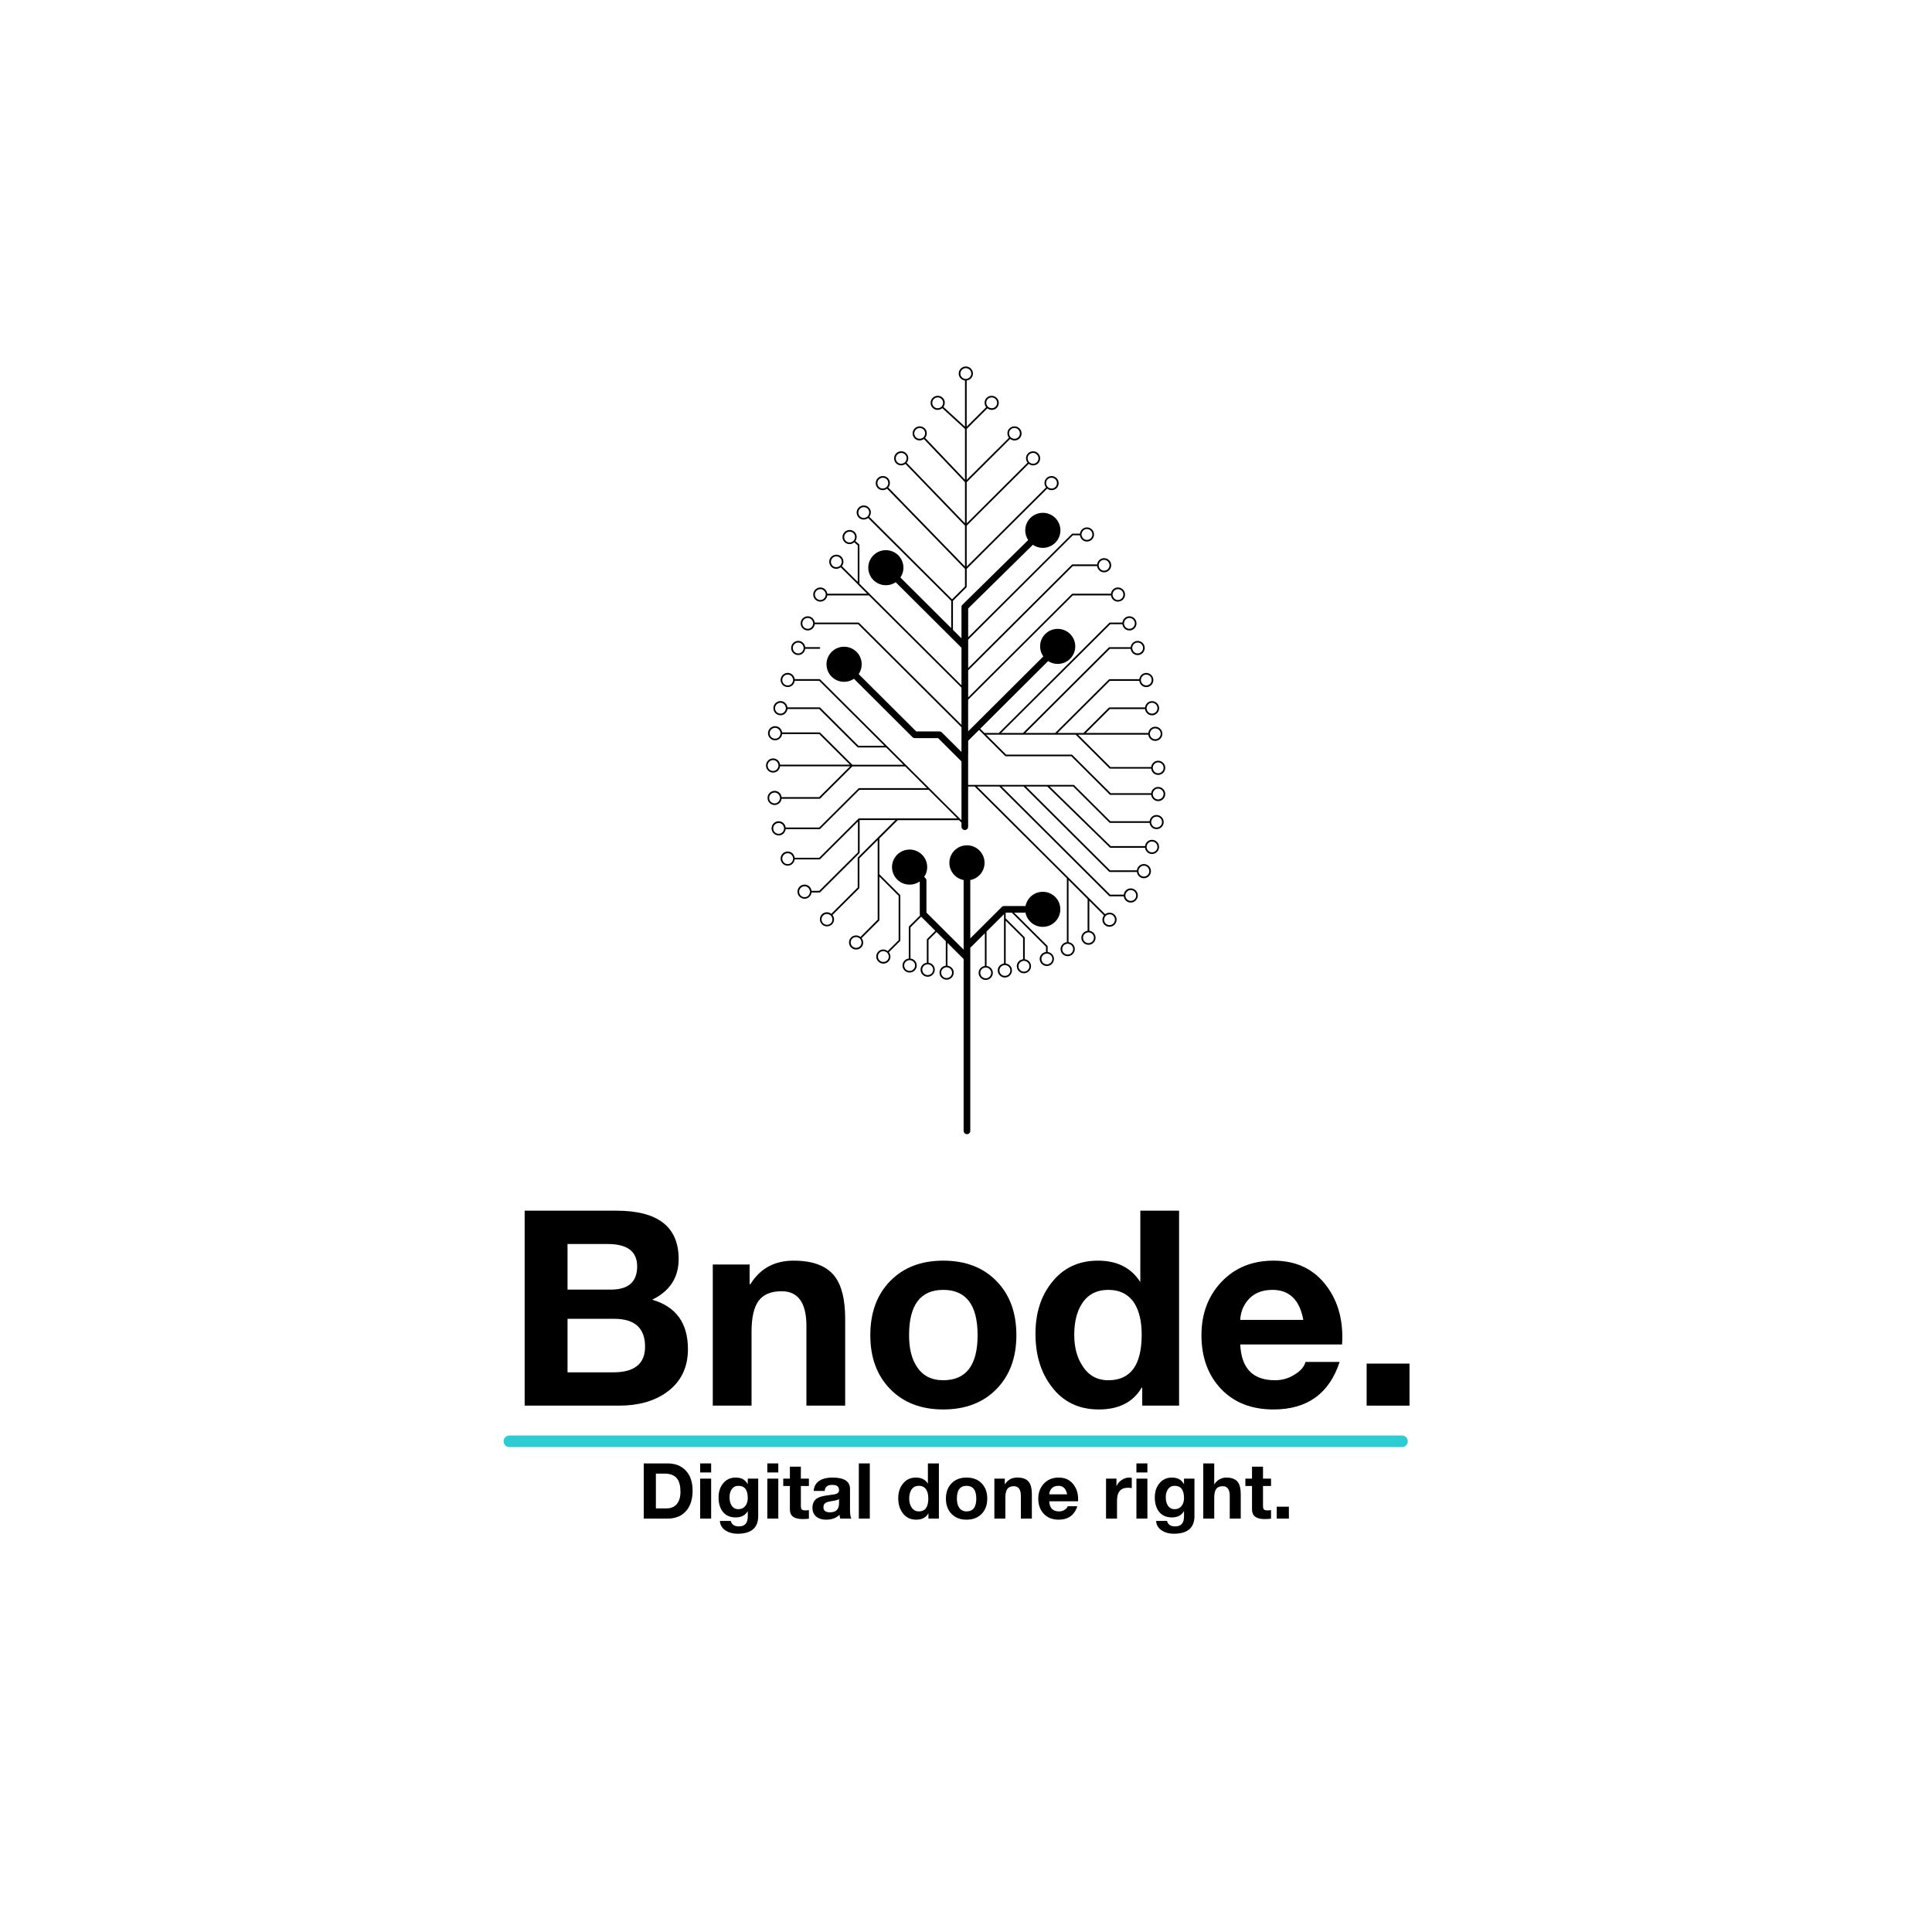 <?xml version="1.0" encoding="UTF-8"?><svg xmlns="http://www.w3.org/2000/svg" xmlns:xlink="http://www.w3.org/1999/xlink" contentScriptType="text/ecmascript" width="375" zoomAndPan="magnify" contentStyleType="text/css" viewBox="0 0 375 375" height="375" preserveAspectRatio="xMidYMid meet" version="1.0"><defs><g>



















</g><clipPath id="clip-0"><path d="M 148.637 71.133 L 226.637 71.133 L 226.637 221 L 148.637 221 Z M 148.637 71.133 " clip-rule="nonzero"/></clipPath></defs><rect x="-37.5" width="450" fill="rgb(100%, 100%, 100%)" y="-37.5" height="450" fill-opacity="1"/><rect x="-37.5" width="450" fill="rgb(100%, 100%, 100%)" y="-37.5" height="450" fill-opacity="1"/><rect x="-37.5" width="450" fill="rgb(100%, 100%, 100%)" y="-37.5" height="450" fill-opacity="1"/><g fill="rgb(0%, 0%, 0%)" fill-opacity="1"><g transform="translate(98.18, 272.833)"><g id="glyph-0-0"><path d="M 11.977 -16.852 L 11.977 -6.465 L 20.879 -6.465 C 24.977 -6.465 27.027 -8.125 27.027 -11.445 C 27.027 -15.051 25.031 -16.852 21.039 -16.852 Z M 3.656 0 L 3.656 -37.84 L 21.465 -37.84 C 29.52 -37.84 33.547 -34.711 33.547 -28.457 C 33.547 -24.855 31.832 -22.223 28.406 -20.562 C 33.035 -19.219 35.348 -16.023 35.348 -10.969 C 35.348 -7.367 33.969 -4.574 31.215 -2.598 C 28.812 -0.867 25.738 0 21.992 0 Z M 11.977 -31.371 L 11.977 -22.523 L 20.402 -22.523 C 23.793 -22.523 25.492 -24.023 25.492 -27.027 C 25.492 -29.926 23.582 -31.371 19.766 -31.371 Z M 11.977 -31.371 "/></g></g></g><g fill="rgb(0%, 0%, 0%)" fill-opacity="1"><g transform="translate(135.486, 272.833)"><g id="glyph-0-1"><path d="M 2.863 0 L 2.863 -27.398 L 10.016 -27.398 L 10.016 -23.582 L 10.176 -23.582 C 12.047 -26.621 14.84 -28.141 18.547 -28.141 C 22.328 -28.141 24.996 -27.117 26.551 -25.066 C 27.895 -23.301 28.562 -20.562 28.562 -16.852 L 28.562 0 L 21.039 0 L 21.039 -15.473 C 21.039 -19.961 19.43 -22.203 16.215 -22.203 C 14.168 -22.203 12.684 -21.586 11.766 -20.352 C 10.848 -19.113 10.387 -17.117 10.387 -14.363 L 10.387 0 Z M 2.863 0 "/></g></g></g><g fill="rgb(0%, 0%, 0%)" fill-opacity="1"><g transform="translate(166.911, 272.833)"><g id="glyph-0-2"><path d="M 2.016 -13.672 C 2.016 -18.055 3.305 -21.559 5.883 -24.191 C 8.461 -26.824 11.887 -28.141 16.164 -28.141 C 20.473 -28.141 23.918 -26.824 26.496 -24.191 C 29.078 -21.559 30.367 -18.055 30.367 -13.672 C 30.367 -9.328 29.078 -5.84 26.496 -3.207 C 23.918 -0.574 20.473 0.742 16.164 0.742 C 11.887 0.742 8.461 -0.574 5.883 -3.207 C 3.305 -5.84 2.016 -9.328 2.016 -13.672 Z M 9.539 -13.672 C 9.539 -11.164 10.016 -9.168 10.969 -7.684 C 12.102 -5.848 13.832 -4.93 16.164 -4.93 C 20.613 -4.93 22.84 -7.844 22.84 -13.672 C 22.84 -19.539 20.613 -22.469 16.164 -22.469 C 11.746 -22.469 9.539 -19.539 9.539 -13.672 Z M 9.539 -13.672 "/></g></g></g><g fill="rgb(0%, 0%, 0%)" fill-opacity="1"><g transform="translate(199.289, 272.833)"><g id="glyph-0-3"><path d="M 22.418 0 L 22.418 -3.496 L 22.312 -3.496 C 20.648 -0.672 17.879 0.742 13.992 0.742 C 10.07 0.742 6.996 -0.758 4.77 -3.762 C 2.719 -6.484 1.695 -9.875 1.695 -13.938 C 1.695 -17.895 2.719 -21.18 4.77 -23.793 C 6.996 -26.691 10.016 -28.141 13.832 -28.141 C 17.508 -28.141 20.227 -26.781 21.992 -24.059 L 22.047 -24.059 L 22.047 -37.84 L 29.57 -37.84 L 29.57 0 Z M 22.312 -13.777 C 22.312 -16.289 21.852 -18.301 20.934 -19.82 C 19.801 -21.586 18.105 -22.469 15.844 -22.469 C 13.551 -22.469 11.836 -21.57 10.703 -19.766 C 9.715 -18.246 9.223 -16.234 9.223 -13.727 C 9.223 -11.324 9.75 -9.328 10.812 -7.738 C 11.977 -5.863 13.656 -4.93 15.844 -4.93 C 20.156 -4.93 22.312 -7.879 22.312 -13.777 Z M 22.312 -13.777 "/></g></g></g><g fill="rgb(0%, 0%, 0%)" fill-opacity="1"><g transform="translate(231.667, 272.833)"><g id="glyph-0-4"><path d="M 28.828 -11.871 L 9.062 -11.871 C 9.273 -7.242 11.52 -4.93 15.793 -4.93 C 17.242 -4.93 18.547 -5.316 19.715 -6.094 C 20.809 -6.766 21.48 -7.562 21.727 -8.48 L 28.352 -8.48 C 26.34 -2.332 22.062 0.742 15.527 0.742 C 11.254 0.742 7.852 -0.59 5.324 -3.258 C 2.801 -5.926 1.535 -9.398 1.535 -13.672 C 1.535 -17.84 2.836 -21.297 5.434 -24.035 C 8.027 -26.77 11.395 -28.141 15.527 -28.141 C 19.98 -28.141 23.422 -26.48 25.863 -23.16 C 28.121 -20.121 29.113 -16.359 28.828 -11.871 Z M 9.062 -16.641 L 21.305 -16.641 C 20.598 -20.527 18.602 -22.469 15.316 -22.469 C 13.195 -22.469 11.57 -21.762 10.441 -20.352 C 9.594 -19.289 9.133 -18.055 9.062 -16.641 Z M 9.062 -16.641 "/></g></g></g><g fill="rgb(0%, 0%, 0%)" fill-opacity="1"><g transform="translate(262.085, 272.833)"><g id="glyph-0-5"><path d="M 3.18 -8.16 L 11.5 -8.16 L 11.5 0 L 3.18 0 Z M 3.18 -8.16 "/></g></g></g><g fill="rgb(0%, 0%, 0%)" fill-opacity="1"><g transform="translate(123.917, 294.757)"><g id="glyph-1-0"><path d="M 1.035 0 L 1.035 -10.711 L 5.656 -10.711 C 7.105 -10.711 8.262 -10.27 9.121 -9.391 C 10.051 -8.461 10.516 -7.137 10.516 -5.414 C 10.516 -3.797 10.113 -2.504 9.316 -1.547 C 8.453 -0.516 7.234 0 5.656 0 Z M 3.391 -8.73 L 3.391 -1.98 L 5.488 -1.98 C 6.25 -1.98 6.863 -2.219 7.336 -2.699 C 7.887 -3.262 8.16 -4.09 8.16 -5.191 C 8.16 -6.34 7.941 -7.199 7.5 -7.77 C 7 -8.41 6.191 -8.73 5.07 -8.73 Z M 3.391 -8.73 "/></g></g></g><g fill="rgb(0%, 0%, 0%)" fill-opacity="1"><g transform="translate(135.032, 294.757)"><g id="glyph-1-1"><path d="M 0.871 0 L 0.871 -7.754 L 3 -7.754 L 3 0 Z M 3 -10.711 L 3 -8.953 L 0.871 -8.953 L 0.871 -10.711 Z M 3 -10.711 "/></g></g></g><g fill="rgb(0%, 0%, 0%)" fill-opacity="1"><g transform="translate(138.902, 294.757)"><g id="glyph-1-2"><path d="M 8.266 -7.754 L 8.266 -0.496 C 8.266 1.797 6.926 2.941 4.246 2.941 C 3.375 2.941 2.625 2.746 1.996 2.355 C 1.266 1.906 0.875 1.27 0.824 0.449 L 2.941 0.449 C 3.109 1.16 3.641 1.516 4.531 1.516 C 5.672 1.516 6.238 0.875 6.238 -0.406 L 6.238 -1.426 L 6.211 -1.426 C 5.75 -0.625 4.977 -0.227 3.887 -0.227 C 2.785 -0.227 1.941 -0.609 1.352 -1.379 C 0.828 -2.07 0.57 -2.984 0.57 -4.125 C 0.57 -5.195 0.855 -6.086 1.426 -6.797 C 2.035 -7.574 2.859 -7.965 3.898 -7.965 C 4.969 -7.965 5.738 -7.551 6.211 -6.719 L 6.238 -6.719 L 6.238 -7.754 Z M 4.426 -1.828 C 5.004 -1.828 5.461 -2.051 5.789 -2.488 C 6.09 -2.879 6.238 -3.375 6.238 -3.977 C 6.238 -5.566 5.637 -6.359 4.426 -6.359 C 3.855 -6.359 3.422 -6.137 3.121 -5.684 C 2.84 -5.297 2.699 -4.785 2.699 -4.156 C 2.699 -3.516 2.824 -2.988 3.074 -2.578 C 3.375 -2.078 3.824 -1.828 4.426 -1.828 Z M 4.426 -1.828 "/></g></g></g><g fill="rgb(0%, 0%, 0%)" fill-opacity="1"><g transform="translate(148.067, 294.757)"><g id="glyph-1-1"><path d="M 0.871 0 L 0.871 -7.754 L 3 -7.754 L 3 0 Z M 3 -10.711 L 3 -8.953 L 0.871 -8.953 L 0.871 -10.711 Z M 3 -10.711 "/></g></g></g><g fill="rgb(0%, 0%, 0%)" fill-opacity="1"><g transform="translate(151.937, 294.757)"><g id="glyph-1-3"><path d="M 3.512 -10.078 L 3.512 -7.754 L 5.07 -7.754 L 5.07 -6.328 L 3.512 -6.328 L 3.512 -2.488 C 3.512 -2.129 3.57 -1.891 3.691 -1.77 C 3.809 -1.648 4.051 -1.59 4.41 -1.59 C 4.648 -1.59 4.871 -1.609 5.07 -1.648 L 5.07 0.016 C 4.77 0.066 4.355 0.09 3.824 0.09 C 2.195 0.09 1.379 -0.523 1.379 -1.754 L 1.379 -6.328 L 0.09 -6.328 L 0.09 -7.754 L 1.379 -7.754 L 1.379 -10.078 Z M 3.512 -10.078 "/></g></g></g><g fill="rgb(0%, 0%, 0%)" fill-opacity="1"><g transform="translate(157.217, 294.757)"><g id="glyph-1-4"><path d="M 5.641 -3 L 5.641 -3.797 C 5.469 -3.645 5.102 -3.531 4.531 -3.449 C 3.879 -3.352 3.449 -3.254 3.238 -3.164 C 2.82 -2.977 2.609 -2.656 2.609 -2.203 C 2.609 -1.547 3.047 -1.215 3.914 -1.215 C 5.066 -1.215 5.641 -1.809 5.641 -3 Z M 2.852 -5.371 L 0.719 -5.371 C 0.781 -6.289 1.184 -6.969 1.934 -7.41 C 2.555 -7.781 3.363 -7.965 4.363 -7.965 C 6.637 -7.965 7.77 -7.23 7.77 -5.762 L 7.77 -1.727 C 7.77 -0.863 7.859 -0.289 8.039 0 L 5.879 0 C 5.789 -0.281 5.738 -0.531 5.73 -0.75 C 5.121 -0.109 4.25 0.211 3.121 0.211 C 2.34 0.211 1.715 0.02 1.246 -0.359 C 0.734 -0.77 0.48 -1.355 0.48 -2.113 C 0.48 -2.906 0.754 -3.496 1.305 -3.887 C 1.703 -4.156 2.309 -4.352 3.121 -4.469 C 4.27 -4.629 4.855 -4.715 4.875 -4.727 C 5.387 -4.855 5.641 -5.109 5.641 -5.488 C 5.641 -5.91 5.5 -6.199 5.219 -6.359 C 5.02 -6.48 4.699 -6.539 4.262 -6.539 C 3.391 -6.539 2.922 -6.148 2.852 -5.371 Z M 2.852 -5.371 "/></g></g></g><g fill="rgb(0%, 0%, 0%)" fill-opacity="1"><g transform="translate(165.827, 294.757)"><g id="glyph-1-5"><path d="M 0.871 -10.711 L 3 -10.711 L 3 0 L 0.871 0 Z M 0.871 -10.711 "/></g></g></g><g fill="rgb(0%, 0%, 0%)" fill-opacity="1"><g transform="translate(169.697, 294.757)"><g id="glyph-1-6"/></g></g><g fill="rgb(0%, 0%, 0%)" fill-opacity="1"><g transform="translate(173.867, 294.757)"><g id="glyph-1-7"><path d="M 6.344 0 L 6.344 -0.988 L 6.316 -0.988 C 5.844 -0.191 5.059 0.211 3.961 0.211 C 2.852 0.211 1.98 -0.215 1.352 -1.066 C 0.77 -1.836 0.48 -2.797 0.48 -3.945 C 0.48 -5.066 0.77 -5.996 1.352 -6.734 C 1.98 -7.555 2.836 -7.965 3.914 -7.965 C 4.953 -7.965 5.727 -7.578 6.227 -6.809 L 6.238 -6.809 L 6.238 -10.711 L 8.371 -10.711 L 8.371 0 Z M 6.316 -3.898 C 6.316 -4.609 6.184 -5.18 5.926 -5.609 C 5.605 -6.109 5.125 -6.359 4.484 -6.359 C 3.836 -6.359 3.352 -6.105 3.031 -5.594 C 2.75 -5.164 2.609 -4.594 2.609 -3.887 C 2.609 -3.203 2.762 -2.641 3.059 -2.191 C 3.391 -1.66 3.863 -1.395 4.484 -1.395 C 5.703 -1.395 6.316 -2.23 6.316 -3.898 Z M 6.316 -3.898 "/></g></g></g><g fill="rgb(0%, 0%, 0%)" fill-opacity="1"><g transform="translate(183.032, 294.757)"><g id="glyph-1-8"><path d="M 0.57 -3.871 C 0.57 -5.109 0.934 -6.102 1.664 -6.848 C 2.395 -7.594 3.363 -7.965 4.574 -7.965 C 5.797 -7.965 6.77 -7.594 7.5 -6.848 C 8.23 -6.102 8.594 -5.109 8.594 -3.871 C 8.594 -2.641 8.23 -1.652 7.5 -0.906 C 6.77 -0.164 5.797 0.211 4.574 0.211 C 3.363 0.211 2.395 -0.164 1.664 -0.906 C 0.934 -1.652 0.57 -2.641 0.57 -3.871 Z M 2.699 -3.871 C 2.699 -3.16 2.836 -2.594 3.105 -2.176 C 3.426 -1.656 3.914 -1.395 4.574 -1.395 C 5.836 -1.395 6.465 -2.219 6.465 -3.871 C 6.465 -5.531 5.836 -6.359 4.574 -6.359 C 3.324 -6.359 2.699 -5.531 2.699 -3.871 Z M 2.699 -3.871 "/></g></g></g><g fill="rgb(0%, 0%, 0%)" fill-opacity="1"><g transform="translate(192.197, 294.757)"><g id="glyph-1-9"><path d="M 0.809 0 L 0.809 -7.754 L 2.836 -7.754 L 2.836 -6.676 L 2.879 -6.676 C 3.41 -7.535 4.199 -7.965 5.25 -7.965 C 6.32 -7.965 7.074 -7.676 7.516 -7.094 C 7.895 -6.594 8.086 -5.82 8.086 -4.77 L 8.086 0 L 5.953 0 L 5.953 -4.379 C 5.953 -5.648 5.5 -6.285 4.59 -6.285 C 4.012 -6.285 3.59 -6.109 3.328 -5.762 C 3.07 -5.41 2.941 -4.844 2.941 -4.066 L 2.941 0 Z M 0.809 0 "/></g></g></g><g fill="rgb(0%, 0%, 0%)" fill-opacity="1"><g transform="translate(201.092, 294.757)"><g id="glyph-1-10"><path d="M 8.16 -3.359 L 2.566 -3.359 C 2.625 -2.051 3.262 -1.395 4.469 -1.395 C 4.879 -1.395 5.25 -1.504 5.578 -1.727 C 5.891 -1.914 6.078 -2.141 6.148 -2.398 L 8.023 -2.398 C 7.453 -0.66 6.246 0.211 4.395 0.211 C 3.184 0.211 2.223 -0.168 1.508 -0.922 C 0.793 -1.676 0.434 -2.66 0.434 -3.871 C 0.434 -5.051 0.801 -6.027 1.539 -6.801 C 2.273 -7.578 3.227 -7.965 4.395 -7.965 C 5.656 -7.965 6.629 -7.496 7.32 -6.555 C 7.961 -5.695 8.238 -4.629 8.16 -3.359 Z M 2.566 -4.711 L 6.031 -4.711 C 5.828 -5.809 5.266 -6.359 4.336 -6.359 C 3.734 -6.359 3.273 -6.16 2.953 -5.762 C 2.715 -5.461 2.586 -5.109 2.566 -4.711 Z M 2.566 -4.711 "/></g></g></g><g fill="rgb(0%, 0%, 0%)" fill-opacity="1"><g transform="translate(209.702, 294.757)"><g id="glyph-1-6"/></g></g><g fill="rgb(0%, 0%, 0%)" fill-opacity="1"><g transform="translate(213.872, 294.757)"><g id="glyph-1-11"><path d="M 0.809 0 L 0.809 -7.754 L 2.836 -7.754 L 2.836 -6.316 L 2.863 -6.316 C 3.055 -6.797 3.387 -7.191 3.855 -7.5 C 4.324 -7.809 4.82 -7.965 5.34 -7.965 C 5.5 -7.965 5.656 -7.941 5.805 -7.891 L 5.805 -5.91 C 5.586 -5.961 5.328 -5.984 5.039 -5.984 C 3.641 -5.984 2.941 -5.156 2.941 -3.496 L 2.941 0 Z M 0.809 0 "/></g></g></g><g fill="rgb(0%, 0%, 0%)" fill-opacity="1"><g transform="translate(219.707, 294.757)"><g id="glyph-1-1"><path d="M 0.871 0 L 0.871 -7.754 L 3 -7.754 L 3 0 Z M 3 -10.711 L 3 -8.953 L 0.871 -8.953 L 0.871 -10.711 Z M 3 -10.711 "/></g></g></g><g fill="rgb(0%, 0%, 0%)" fill-opacity="1"><g transform="translate(223.577, 294.757)"><g id="glyph-1-2"><path d="M 8.266 -7.754 L 8.266 -0.496 C 8.266 1.797 6.926 2.941 4.246 2.941 C 3.375 2.941 2.625 2.746 1.996 2.355 C 1.266 1.906 0.875 1.27 0.824 0.449 L 2.941 0.449 C 3.109 1.16 3.641 1.516 4.531 1.516 C 5.672 1.516 6.238 0.875 6.238 -0.406 L 6.238 -1.426 L 6.211 -1.426 C 5.75 -0.625 4.977 -0.227 3.887 -0.227 C 2.785 -0.227 1.941 -0.609 1.352 -1.379 C 0.828 -2.07 0.57 -2.984 0.57 -4.125 C 0.57 -5.195 0.855 -6.086 1.426 -6.797 C 2.035 -7.574 2.859 -7.965 3.898 -7.965 C 4.969 -7.965 5.738 -7.551 6.211 -6.719 L 6.238 -6.719 L 6.238 -7.754 Z M 4.426 -1.828 C 5.004 -1.828 5.461 -2.051 5.789 -2.488 C 6.09 -2.879 6.238 -3.375 6.238 -3.977 C 6.238 -5.566 5.637 -6.359 4.426 -6.359 C 3.855 -6.359 3.422 -6.137 3.121 -5.684 C 2.84 -5.297 2.699 -4.785 2.699 -4.156 C 2.699 -3.516 2.824 -2.988 3.074 -2.578 C 3.375 -2.078 3.824 -1.828 4.426 -1.828 Z M 4.426 -1.828 "/></g></g></g><g fill="rgb(0%, 0%, 0%)" fill-opacity="1"><g transform="translate(232.742, 294.757)"><g id="glyph-1-12"><path d="M 0.809 0 L 0.809 -10.711 L 2.941 -10.711 L 2.941 -6.676 L 2.984 -6.676 C 3.246 -7.094 3.59 -7.422 4.02 -7.648 C 4.422 -7.859 4.828 -7.965 5.25 -7.965 C 6.32 -7.965 7.074 -7.676 7.516 -7.094 C 7.895 -6.594 8.086 -5.82 8.086 -4.77 L 8.086 0 L 5.953 0 L 5.953 -4.379 C 5.953 -5.648 5.5 -6.285 4.59 -6.285 C 4.012 -6.285 3.59 -6.109 3.328 -5.762 C 3.07 -5.41 2.941 -4.844 2.941 -4.066 L 2.941 0 Z M 0.809 0 "/></g></g></g><g fill="rgb(0%, 0%, 0%)" fill-opacity="1"><g transform="translate(241.637, 294.757)"><g id="glyph-1-3"><path d="M 3.512 -10.078 L 3.512 -7.754 L 5.07 -7.754 L 5.07 -6.328 L 3.512 -6.328 L 3.512 -2.488 C 3.512 -2.129 3.57 -1.891 3.691 -1.77 C 3.809 -1.648 4.051 -1.59 4.41 -1.59 C 4.648 -1.59 4.871 -1.609 5.07 -1.648 L 5.07 0.016 C 4.77 0.066 4.355 0.09 3.824 0.09 C 2.195 0.09 1.379 -0.523 1.379 -1.754 L 1.379 -6.328 L 0.09 -6.328 L 0.09 -7.754 L 1.379 -7.754 L 1.379 -10.078 Z M 3.512 -10.078 "/></g></g></g><g fill="rgb(0%, 0%, 0%)" fill-opacity="1"><g transform="translate(246.917, 294.757)"><g id="glyph-1-13"><path d="M 0.898 -2.309 L 3.254 -2.309 L 3.254 0 L 0.898 0 Z M 0.898 -2.309 "/></g></g></g><path stroke-linecap="round" transform="matrix(2.249, 0, 0, 2.25, 97.746, 279.757)" fill="none" stroke-linejoin="miter" d="M 0.5 0 L 77.538 0 " stroke="rgb(17.65%, 79.999%, 82.75%)" stroke-width="1" stroke-opacity="1" stroke-miterlimit="4"/><g clip-path="url(#clip-0)"><path fill="rgb(0%, 0%, 0%)" d="M 187.922 143.785 L 187.922 146.406 C 187.922 146.41 187.914 146.41 187.914 146.414 L 187.914 152.348 L 208.375 152.348 L 208.488 152.395 L 215.523 159.402 L 223.137 159.402 C 223.219 158.727 223.781 158.191 224.484 158.191 C 225.246 158.191 225.867 158.809 225.867 159.562 C 225.867 160.324 225.246 160.941 224.484 160.941 C 223.781 160.941 223.219 160.406 223.137 159.723 L 215.457 159.723 L 215.344 159.676 L 208.305 152.664 L 203.746 152.664 L 215.594 164.23 L 222.25 164.23 C 222.332 163.547 222.895 163.012 223.602 163.012 C 224.359 163.012 224.977 163.629 224.977 164.391 C 224.977 165.145 224.359 165.762 223.602 165.762 C 222.895 165.762 222.332 165.227 222.25 164.547 L 215.531 164.547 L 215.418 164.504 L 203.281 152.66 L 199.141 152.66 L 215.461 168.926 L 220.672 168.926 C 220.754 168.25 221.316 167.711 222.023 167.711 C 222.781 167.711 223.398 168.324 223.398 169.086 C 223.398 169.848 222.781 170.465 222.023 170.465 C 221.316 170.465 220.758 169.93 220.672 169.246 L 215.398 169.246 L 215.281 169.199 L 198.68 152.66 L 194.426 152.66 L 215.488 173.652 L 218.121 173.652 C 218.203 172.973 218.766 172.434 219.469 172.434 C 220.23 172.434 220.852 173.055 220.852 173.809 C 220.852 174.57 220.23 175.188 219.469 175.188 C 218.766 175.188 218.203 174.652 218.121 173.977 L 215.414 173.977 L 215.301 173.922 L 193.961 152.66 L 189.637 152.66 L 214.508 177.445 C 215.055 177.023 215.828 177.039 216.328 177.535 C 216.863 178.07 216.863 178.945 216.328 179.484 C 215.785 180.02 214.91 180.02 214.371 179.484 C 213.871 178.984 213.855 178.215 214.281 177.672 L 211.434 174.832 L 211.434 180.668 C 212.113 180.75 212.648 181.309 212.648 182.008 C 212.648 182.77 212.031 183.387 211.273 183.387 C 210.508 183.387 209.891 182.77 209.891 182.008 C 209.891 181.309 210.426 180.75 211.105 180.668 L 211.105 174.508 L 207.398 170.812 L 207.398 182.871 C 208.078 182.953 208.621 183.516 208.621 184.219 C 208.621 184.973 207.996 185.598 207.238 185.598 C 206.477 185.598 205.855 184.98 205.855 184.219 C 205.855 183.516 206.398 182.953 207.078 182.871 L 207.078 170.488 L 189.184 152.66 L 187.914 152.66 L 187.914 160.457 C 187.914 160.816 187.625 161.105 187.27 161.105 C 186.91 161.105 186.621 160.816 186.621 160.457 L 186.621 159.664 L 186.145 159.191 L 174.262 159.191 L 170.688 162.754 L 170.688 169.691 L 174.703 173.695 L 174.754 173.809 L 174.754 182.547 L 174.703 182.66 L 172.531 184.824 C 172.945 185.355 172.941 186.098 172.48 186.594 C 172.562 186.512 172.594 186.477 172.594 186.48 C 172.594 186.48 172.516 186.559 172.441 186.633 C 172.363 186.711 172.285 186.789 172.285 186.789 C 172.285 186.789 172.316 186.758 172.398 186.676 C 171.855 187.172 171.012 187.16 170.484 186.633 C 169.941 186.098 169.949 185.227 170.484 184.691 C 170.984 184.191 171.758 184.176 172.301 184.598 L 174.426 182.48 L 174.426 173.879 L 170.688 170.145 L 170.688 178.594 L 170.641 178.707 L 167.238 182.09 C 167.664 182.637 167.648 183.406 167.152 183.906 C 166.609 184.438 165.734 184.438 165.199 183.906 C 164.656 183.363 164.656 182.492 165.199 181.957 C 165.691 181.457 166.473 181.441 167.012 181.863 L 170.359 178.508 L 170.359 163.059 L 166.809 166.598 L 166.809 172.336 L 166.754 172.449 L 161.586 177.594 C 162.016 178.137 161.992 178.91 161.5 179.406 C 160.957 179.941 160.082 179.941 159.543 179.406 C 159.008 178.867 159.008 177.992 159.543 177.461 C 160.043 176.961 160.816 176.945 161.359 177.367 L 166.48 172.262 L 166.48 166.531 L 166.527 166.418 L 173.801 159.172 L 166.852 159.172 L 166.852 165.5 L 166.801 165.613 L 159.199 173.184 L 159.086 173.23 L 157.523 173.23 C 157.438 173.914 156.875 174.449 156.172 174.449 C 155.41 174.449 154.789 173.832 154.789 173.07 C 154.789 172.316 155.41 171.699 156.172 171.699 C 156.875 171.699 157.438 172.23 157.523 172.91 L 159.016 172.91 L 166.527 165.434 L 166.527 159.449 L 159.188 166.762 L 159.07 166.809 L 154.246 166.809 C 154.164 167.488 153.602 168.027 152.898 168.027 C 152.137 168.027 151.516 167.406 151.516 166.652 C 151.516 165.891 152.137 165.273 152.898 165.273 C 153.602 165.273 154.164 165.809 154.246 166.492 L 159.008 166.492 L 166.625 158.898 L 166.738 158.852 L 185.824 158.852 L 180.254 153.301 L 166.812 153.301 L 159.191 160.895 L 159.078 160.941 L 152.496 160.941 C 152.41 161.617 151.852 162.16 151.145 162.16 C 150.387 162.16 149.762 161.535 149.762 160.781 C 149.762 160.023 150.383 159.402 151.145 159.402 C 151.848 159.402 152.41 159.938 152.496 160.621 L 159.012 160.621 L 166.633 153.031 L 166.746 152.984 L 179.934 152.984 L 175.691 148.758 L 165.449 148.758 L 159.191 154.992 L 159.078 155.039 L 151.707 155.039 C 151.621 155.719 151.062 156.254 150.355 156.254 C 149.598 156.254 148.98 155.637 148.98 154.879 C 148.98 154.121 149.598 153.504 150.355 153.504 C 151.062 153.504 151.621 154.039 151.707 154.715 L 159.012 154.715 L 165.008 148.742 L 151.41 148.742 C 151.328 149.426 150.766 149.961 150.062 149.961 C 149.301 149.961 148.68 149.344 148.68 148.586 C 148.68 147.824 149.301 147.207 150.062 147.207 C 150.766 147.207 151.328 147.742 151.41 148.418 L 164.969 148.418 L 159.012 142.484 L 151.805 142.484 C 151.719 143.16 151.16 143.695 150.453 143.695 C 149.695 143.695 149.07 143.078 149.07 142.32 C 149.07 141.562 149.691 140.945 150.453 140.945 C 151.16 140.945 151.719 141.48 151.805 142.16 L 159.078 142.16 L 159.191 142.207 L 165.445 148.441 L 175.363 148.441 L 171.996 145.082 L 166.57 145.082 L 166.457 145.039 L 159.008 137.621 L 152.844 137.621 C 152.762 138.301 152.199 138.832 151.496 138.832 C 150.734 138.832 150.113 138.219 150.113 137.457 C 150.113 136.695 150.734 136.078 151.496 136.078 C 152.199 136.078 152.762 136.617 152.844 137.297 L 159.074 137.297 L 159.188 137.344 L 166.633 144.762 L 171.672 144.762 L 159.008 132.141 L 154.25 132.141 C 154.164 132.824 153.605 133.359 152.898 133.359 C 152.141 133.359 151.516 132.738 151.516 131.984 C 151.516 131.227 152.137 130.605 152.898 130.605 C 153.605 130.605 154.164 131.145 154.25 131.824 L 159.074 131.824 L 159.188 131.871 L 186.621 159.203 L 186.621 147.789 L 182.082 143.266 L 177.574 143.266 C 177.402 143.266 177.238 143.199 177.113 143.078 L 165.75 131.75 C 164.418 132.652 162.598 132.516 161.422 131.344 C 160.09 130.016 160.09 127.859 161.422 126.527 C 162.758 125.199 164.918 125.199 166.254 126.527 C 167.43 127.699 167.566 129.516 166.668 130.84 L 177.84 141.973 L 182.348 141.973 C 182.52 141.973 182.688 142.043 182.809 142.164 L 186.621 145.961 L 186.621 141.152 L 166.555 121.156 L 158.137 121.156 C 158.055 121.836 157.492 122.371 156.789 122.371 C 156.027 122.371 155.406 121.754 155.406 120.992 C 155.406 120.238 156.027 119.621 156.789 119.621 C 157.492 119.621 158.055 120.156 158.137 120.836 L 166.621 120.836 L 166.734 120.879 L 186.621 140.695 L 186.621 133.473 L 168.645 115.566 L 160.574 115.566 C 160.492 116.246 159.93 116.777 159.23 116.777 C 158.465 116.777 157.848 116.164 157.848 115.402 C 157.848 114.645 158.465 114.027 159.23 114.027 C 159.93 114.027 160.492 114.562 160.574 115.242 L 168.316 115.242 L 166.535 113.465 L 166.52 113.422 L 166.508 113.422 L 163.176 110.109 C 162.648 110.52 161.902 110.512 161.402 110.055 C 161.488 110.137 161.52 110.168 161.52 110.168 C 161.52 110.168 161.453 110.109 161.387 110.039 C 161.375 110.031 161.371 110.023 161.359 110.016 C 161.355 110.012 161.348 110 161.34 109.996 C 161.273 109.926 161.203 109.859 161.203 109.859 C 161.203 109.859 161.234 109.891 161.324 109.973 C 160.824 109.434 160.832 108.59 161.359 108.066 C 161.902 107.531 162.777 107.531 163.316 108.066 C 163.809 108.566 163.832 109.34 163.406 109.883 L 166.488 112.949 L 166.488 105.855 L 165.812 105.262 C 165.297 105.715 164.523 105.742 163.996 105.277 C 163.422 104.773 163.371 103.898 163.875 103.332 C 164.383 102.762 165.258 102.711 165.828 103.215 C 166.359 103.684 166.418 104.453 166.027 105.02 L 166.762 105.66 L 166.812 105.785 L 166.812 113.285 L 186.621 133.016 L 186.621 125.727 L 173.852 113.008 C 172.523 113.902 170.707 113.766 169.531 112.594 C 168.195 111.266 168.195 109.109 169.531 107.785 C 170.859 106.453 173.023 106.453 174.359 107.785 C 175.535 108.957 175.668 110.77 174.77 112.09 L 184.633 121.918 L 184.633 116.625 L 168.5 100.547 C 167.973 100.957 167.223 100.953 166.723 100.5 C 166.809 100.582 166.844 100.613 166.844 100.613 C 166.836 100.613 166.777 100.551 166.707 100.48 C 166.699 100.477 166.691 100.465 166.684 100.461 C 166.68 100.449 166.668 100.445 166.664 100.441 C 166.594 100.367 166.527 100.305 166.527 100.305 C 166.527 100.305 166.559 100.336 166.641 100.418 C 166.145 99.879 166.156 99.035 166.684 98.512 C 167.223 97.973 168.098 97.973 168.637 98.512 C 169.137 99.004 169.152 99.781 168.73 100.32 L 184.793 116.328 L 187.301 113.832 L 187.301 110.414 L 172.176 94.852 C 171.629 95.266 170.855 95.238 170.367 94.734 L 170.359 94.73 C 169.836 94.18 169.852 93.312 170.398 92.785 C 170.945 92.258 171.82 92.273 172.352 92.816 C 172.844 93.32 172.848 94.098 172.414 94.625 L 187.305 109.949 L 187.305 102.031 L 175.746 90.047 C 175.195 90.457 174.422 90.426 173.938 89.922 C 174.043 90.035 174.086 90.078 174.086 90.078 C 174.086 90.078 174.008 90 173.93 89.922 C 173.852 89.84 173.777 89.766 173.781 89.766 C 173.781 89.766 173.816 89.805 173.93 89.918 C 173.406 89.375 173.418 88.5 173.965 87.977 C 174.52 87.445 175.395 87.465 175.922 88.012 C 176.41 88.52 176.41 89.297 175.977 89.824 L 187.305 101.566 L 187.305 93.59 L 179.324 85.215 C 178.773 85.621 178 85.582 177.516 85.078 C 177.559 85.117 177.598 85.16 177.625 85.191 L 177.664 85.23 C 177.664 85.23 177.625 85.191 177.516 85.078 C 177.402 84.957 177.367 84.918 177.367 84.918 C 177.367 84.914 177.418 84.973 177.48 85.039 L 177.516 85.07 C 176.988 84.523 177.016 83.648 177.566 83.129 C 178.117 82.609 179 82.629 179.523 83.18 C 180.008 83.688 180 84.465 179.562 84.988 L 187.305 93.121 L 187.305 83.262 L 182.895 79.223 C 182.375 79.668 181.598 79.684 181.074 79.207 C 180.52 78.699 180.477 77.82 180.992 77.266 C 181.508 76.703 182.387 76.668 182.949 77.184 C 183.469 77.656 183.516 78.426 183.117 78.984 L 187.305 82.82 L 187.305 73.852 C 186.621 73.77 186.082 73.207 186.082 72.512 C 186.082 71.75 186.707 71.133 187.465 71.133 C 188.23 71.133 188.848 71.75 188.848 72.512 C 188.848 73.207 188.312 73.77 187.633 73.852 L 187.633 82.805 L 191.414 79.039 C 190.988 78.496 191.004 77.723 191.504 77.227 C 192.047 76.688 192.918 76.695 193.461 77.227 C 194 77.762 193.996 78.637 193.461 79.172 L 193.461 79.176 C 192.961 79.668 192.188 79.684 191.645 79.262 L 187.633 83.262 L 187.633 93.141 L 195.84 84.969 C 195.414 84.43 195.43 83.652 195.93 83.16 C 196.469 82.621 197.344 82.621 197.887 83.16 C 198.422 83.695 198.422 84.566 197.887 85.102 C 197.387 85.602 196.605 85.617 196.066 85.195 L 187.633 93.598 L 187.633 101.582 L 199.449 89.805 C 199.027 89.266 199.043 88.496 199.543 87.996 C 200.078 87.457 200.957 87.457 201.492 87.996 C 202.027 88.531 202.035 89.395 201.508 89.93 L 201.504 89.938 L 201.496 89.938 L 201.492 89.945 C 201.379 90.059 201.336 90.098 201.336 90.098 C 201.336 90.098 201.414 90.02 201.492 89.945 C 200.992 90.438 200.219 90.453 199.676 90.031 L 187.633 102.039 L 187.633 109.965 L 203.035 94.617 C 202.609 94.078 202.625 93.301 203.129 92.809 C 203.664 92.266 204.539 92.266 205.082 92.809 C 205.598 93.32 205.617 94.137 205.145 94.684 C 205.125 94.703 205.102 94.73 205.082 94.754 C 205.055 94.777 205.035 94.797 205.012 94.816 C 204.957 94.867 204.922 94.902 204.922 94.902 C 204.922 94.902 204.941 94.883 205.004 94.82 C 204.508 95.25 203.777 95.242 203.262 94.844 L 187.633 110.422 L 187.633 113.902 L 187.586 113.945 L 187.586 114.016 L 184.965 116.625 L 184.965 122.246 L 186.621 123.898 L 186.621 117.828 C 186.621 117.656 186.691 117.492 186.816 117.371 L 199.574 104.824 C 198.68 103.496 198.832 101.684 200.012 100.523 C 201.359 99.199 203.52 99.215 204.844 100.551 C 206.164 101.891 206.156 104.043 204.809 105.363 C 203.629 106.523 201.805 106.652 200.48 105.742 L 187.922 118.102 L 187.922 123.691 L 208.059 103.633 L 208.172 103.578 L 209.621 103.578 C 209.703 102.902 210.266 102.367 210.973 102.367 C 211.73 102.367 212.352 102.984 212.352 103.746 C 212.352 104.5 211.738 105.117 210.973 105.117 C 210.266 105.117 209.703 104.582 209.621 103.902 L 208.238 103.902 L 187.922 124.145 L 187.922 129.664 L 208.055 109.598 L 208.168 109.551 L 212.953 109.551 C 213.035 108.875 213.594 108.34 214.301 108.34 C 215.062 108.34 215.684 108.957 215.684 109.719 C 215.684 110.473 215.062 111.09 214.301 111.09 C 213.594 111.09 213.035 110.555 212.953 109.875 L 208.238 109.875 L 187.922 130.121 L 187.922 135.355 L 208.055 115.289 L 208.168 115.242 L 215.637 115.242 C 215.723 114.562 216.281 114.027 216.988 114.027 C 217.746 114.027 218.371 114.645 218.371 115.402 C 218.371 116.164 217.75 116.777 216.988 116.777 C 216.281 116.777 215.723 116.246 215.637 115.566 L 208.234 115.566 L 187.914 135.812 L 187.914 141.953 L 202.508 127.414 C 201.57 126.086 201.688 124.242 202.883 123.059 C 204.215 121.73 206.375 121.73 207.711 123.059 C 209.043 124.387 209.043 126.539 207.711 127.871 C 206.551 129.027 204.762 129.176 203.441 128.316 L 190.258 141.449 L 191.078 142.266 L 193.918 142.266 L 193.918 142.211 L 215.328 120.879 L 215.441 120.836 L 217.859 120.836 C 217.945 120.156 218.504 119.621 219.211 119.621 C 219.969 119.621 220.594 120.238 220.594 121 C 220.594 121.754 219.973 122.371 219.211 122.371 C 218.504 122.371 217.945 121.836 217.859 121.156 L 215.508 121.156 L 194.32 142.266 L 198.566 142.266 L 215.238 125.656 L 215.352 125.621 L 219.465 125.621 C 219.547 124.941 220.109 124.402 220.816 124.402 C 221.574 124.402 222.191 125.023 222.191 125.777 C 222.191 126.539 221.574 127.156 220.816 127.156 C 220.109 127.156 219.547 126.621 219.465 125.941 L 215.418 125.941 L 199.027 142.273 L 204.805 142.273 L 215.238 131.879 L 215.352 131.832 L 221.137 131.832 C 221.223 131.156 221.781 130.617 222.488 130.617 C 223.246 130.617 223.867 131.238 223.867 131.992 C 223.867 132.754 223.25 133.371 222.488 133.371 C 221.781 133.371 221.223 132.832 221.137 132.152 L 215.418 132.152 L 205.262 142.273 L 210.301 142.273 L 215.238 137.355 L 215.352 137.309 L 222.254 137.309 C 222.336 136.629 222.898 136.09 223.602 136.09 C 224.363 136.09 224.984 136.711 224.984 137.465 C 224.984 138.227 224.363 138.844 223.602 138.844 C 222.895 138.844 222.336 138.309 222.254 137.633 L 215.418 137.633 L 210.758 142.273 L 222.883 142.273 C 222.965 141.594 223.527 141.055 224.234 141.055 C 224.992 141.055 225.613 141.672 225.613 142.434 C 225.613 143.191 224.992 143.809 224.234 143.809 C 223.527 143.809 222.965 143.273 222.883 142.598 L 209.238 142.598 L 215.539 148.879 L 223.445 148.879 C 223.527 148.195 224.09 147.66 224.793 147.66 C 225.555 147.66 226.176 148.281 226.176 149.035 C 226.176 149.793 225.555 150.414 224.793 150.414 C 224.09 150.414 223.527 149.875 223.445 149.195 L 215.473 149.195 L 215.363 149.156 L 208.781 142.598 L 191.402 142.598 L 195.285 146.465 L 208.008 146.465 L 208.121 146.52 L 215.59 153.961 L 223.441 153.961 C 223.527 153.281 224.086 152.746 224.793 152.746 C 225.551 152.746 226.176 153.359 226.176 154.125 C 226.176 154.879 225.555 155.496 224.793 155.496 C 224.086 155.496 223.527 154.961 223.441 154.285 L 215.523 154.285 L 215.41 154.238 L 207.941 146.789 L 195.219 146.789 L 195.105 146.738 L 190.031 141.68 Z M 193.461 79.176 C 193.348 79.289 193.305 79.332 193.305 79.332 C 193.305 79.332 193.383 79.254 193.461 79.176 Z M 187.465 71.457 C 186.883 71.457 186.41 71.93 186.41 72.512 C 186.41 73.035 186.801 73.449 187.305 73.531 C 187.359 73.539 187.41 73.562 187.465 73.562 C 187.523 73.562 187.574 73.539 187.625 73.531 C 188.133 73.449 188.523 73.035 188.523 72.512 C 188.523 71.93 188.051 71.457 187.465 71.457 Z M 182.789 78.91 C 182.828 78.867 182.844 78.812 182.875 78.766 C 183.152 78.344 183.113 77.773 182.727 77.418 C 182.297 77.023 181.625 77.055 181.23 77.484 C 180.836 77.91 180.867 78.574 181.297 78.969 C 181.684 79.324 182.258 79.32 182.66 79.008 C 182.699 78.969 182.75 78.949 182.789 78.91 Z M 193.227 77.449 C 192.816 77.039 192.145 77.039 191.73 77.449 C 191.359 77.82 191.344 78.391 191.641 78.801 C 191.676 78.848 191.695 78.898 191.73 78.941 C 191.773 78.98 191.824 78.996 191.871 79.027 C 192.285 79.324 192.855 79.309 193.227 78.941 C 193.641 78.527 193.641 77.859 193.227 77.449 Z M 181.23 79.348 C 181.219 79.34 181.168 79.293 181.105 79.238 C 181.195 79.316 181.23 79.348 181.23 79.348 Z M 179.105 84.98 C 179.152 84.949 179.207 84.926 179.25 84.891 C 179.289 84.852 179.305 84.801 179.34 84.754 C 179.645 84.348 179.645 83.777 179.285 83.395 C 178.883 82.98 178.211 82.961 177.789 83.359 C 177.367 83.762 177.352 84.43 177.754 84.852 C 178.113 85.23 178.688 85.266 179.105 84.98 Z M 197.648 83.379 C 197.234 82.969 196.566 82.969 196.156 83.379 C 195.781 83.75 195.766 84.32 196.066 84.73 C 196.098 84.777 196.117 84.828 196.156 84.871 C 196.195 84.914 196.246 84.926 196.293 84.965 C 196.703 85.258 197.277 85.242 197.648 84.871 C 198.062 84.461 198.062 83.793 197.648 83.379 Z M 201.258 88.223 C 200.848 87.812 200.176 87.812 199.766 88.223 C 199.391 88.594 199.375 89.164 199.672 89.574 C 199.707 89.621 199.723 89.672 199.766 89.711 C 199.805 89.754 199.855 89.77 199.902 89.805 C 200.316 90.102 200.887 90.082 201.258 89.711 C 201.672 89.301 201.672 88.633 201.258 88.223 Z M 175.66 89.727 C 175.699 89.688 175.719 89.637 175.758 89.59 C 176.062 89.188 176.055 88.613 175.691 88.238 C 175.281 87.816 174.613 87.805 174.195 88.207 C 173.77 88.613 173.762 89.281 174.164 89.699 C 174.527 90.074 175.102 90.102 175.52 89.816 C 175.566 89.785 175.617 89.77 175.66 89.727 Z M 172.094 94.535 C 172.141 94.492 172.156 94.441 172.191 94.398 C 172.496 93.988 172.484 93.422 172.121 93.043 C 171.711 92.629 171.043 92.617 170.625 93.02 C 170.207 93.422 170.195 94.094 170.598 94.508 C 170.965 94.883 171.535 94.914 171.953 94.621 C 172 94.59 172.055 94.574 172.094 94.535 Z M 204.844 93.031 C 204.434 92.621 203.762 92.621 203.348 93.031 C 202.977 93.402 202.961 93.973 203.262 94.387 C 203.293 94.43 203.312 94.484 203.348 94.523 C 203.391 94.566 203.441 94.582 203.488 94.609 C 203.902 94.91 204.473 94.895 204.844 94.523 C 205.258 94.113 205.258 93.445 204.844 93.031 Z M 168.41 100.234 C 168.453 100.191 168.469 100.137 168.504 100.094 C 168.797 99.684 168.781 99.109 168.41 98.742 C 168 98.332 167.328 98.332 166.914 98.742 C 166.504 99.156 166.504 99.824 166.914 100.234 C 167.285 100.605 167.859 100.621 168.273 100.32 C 168.316 100.289 168.371 100.273 168.41 100.234 Z M 210.973 102.688 C 210.441 102.688 210.027 103.078 209.945 103.578 C 209.938 103.637 209.91 103.684 209.91 103.738 C 209.91 103.797 209.938 103.848 209.945 103.902 C 210.023 104.402 210.441 104.793 210.973 104.793 C 211.551 104.793 212.031 104.32 212.031 103.738 C 212.031 103.16 211.551 102.688 210.973 102.688 Z M 165.703 104.945 C 165.742 104.906 165.754 104.848 165.785 104.805 C 166.059 104.375 166.008 103.805 165.613 103.461 C 165.184 103.07 164.512 103.113 164.125 103.551 C 163.738 103.98 163.777 104.648 164.211 105.035 C 164.605 105.383 165.176 105.367 165.574 105.043 C 165.613 105.008 165.668 104.988 165.703 104.945 Z M 163.996 105.277 C 163.914 105.203 163.832 105.133 163.832 105.133 C 163.832 105.133 163.875 105.168 163.996 105.277 C 164.113 105.383 164.16 105.422 164.16 105.422 C 164.16 105.422 164.078 105.348 163.996 105.277 Z M 163.086 109.789 C 163.129 109.746 163.145 109.695 163.18 109.648 C 163.48 109.238 163.457 108.672 163.086 108.305 L 163.086 108.297 C 162.668 107.887 162.004 107.887 161.59 108.297 C 161.18 108.711 161.18 109.379 161.59 109.789 C 161.965 110.16 162.535 110.176 162.949 109.883 C 162.996 109.844 163.047 109.828 163.086 109.789 Z M 214.301 108.664 C 213.773 108.664 213.355 109.055 213.273 109.559 C 213.262 109.609 213.242 109.66 213.242 109.719 C 213.242 109.773 213.262 109.824 213.273 109.875 C 213.355 110.379 213.773 110.77 214.301 110.77 C 214.883 110.77 215.359 110.297 215.359 109.719 C 215.359 109.137 214.883 108.664 214.301 108.664 Z M 159.23 116.461 C 159.754 116.461 160.172 116.07 160.254 115.566 C 160.262 115.508 160.285 115.465 160.285 115.406 C 160.285 115.352 160.262 115.297 160.254 115.242 C 160.172 114.742 159.754 114.352 159.23 114.352 C 158.645 114.352 158.172 114.824 158.172 115.406 C 158.172 115.988 158.645 116.461 159.23 116.461 Z M 216.988 114.352 C 216.465 114.352 216.043 114.742 215.965 115.242 C 215.957 115.297 215.93 115.352 215.93 115.406 C 215.93 115.465 215.957 115.508 215.965 115.566 C 216.051 116.07 216.465 116.461 216.988 116.461 C 217.57 116.461 218.047 115.988 218.047 115.406 C 218.047 114.824 217.57 114.352 216.988 114.352 Z M 219.211 119.945 C 218.684 119.945 218.273 120.332 218.191 120.836 C 218.18 120.891 218.152 120.938 218.152 121 C 218.152 121.055 218.18 121.102 218.191 121.156 C 218.273 121.66 218.684 122.051 219.211 122.051 C 219.793 122.051 220.27 121.574 220.27 121 C 220.27 120.418 219.793 119.945 219.211 119.945 Z M 156.785 122.051 C 157.309 122.051 157.734 121.66 157.809 121.156 C 157.82 121.105 157.848 121.055 157.848 121 C 157.848 120.941 157.82 120.891 157.809 120.836 C 157.727 120.336 157.309 119.945 156.785 119.945 C 156.199 119.945 155.727 120.418 155.727 121 C 155.727 121.578 156.199 122.051 156.785 122.051 Z M 156.289 125.934 C 156.199 126.613 155.645 127.145 154.938 127.145 C 154.18 127.145 153.559 126.527 153.559 125.77 C 153.559 125.012 154.18 124.391 154.938 124.391 C 155.645 124.391 156.207 124.93 156.289 125.609 L 159.07 125.609 L 159.234 125.773 L 159.07 125.934 Z M 155.965 125.609 C 155.883 125.105 155.465 124.719 154.938 124.719 C 154.355 124.719 153.879 125.191 153.879 125.773 C 153.879 126.348 154.355 126.828 154.938 126.828 C 155.469 126.828 155.887 126.438 155.965 125.934 C 155.973 125.883 156 125.832 156 125.773 C 156 125.719 155.973 125.664 155.965 125.609 Z M 220.809 124.719 C 220.285 124.719 219.867 125.105 219.789 125.609 C 219.777 125.664 219.754 125.719 219.754 125.773 C 219.754 125.832 219.777 125.875 219.789 125.934 C 219.867 126.438 220.285 126.828 220.809 126.828 C 221.395 126.828 221.867 126.355 221.867 125.773 C 221.867 125.188 221.395 124.719 220.809 124.719 Z M 222.488 130.93 C 221.961 130.93 221.547 131.32 221.465 131.824 C 221.453 131.879 221.43 131.926 221.43 131.984 C 221.43 132.043 221.453 132.09 221.465 132.148 C 221.543 132.645 221.961 133.035 222.488 133.035 C 223.07 133.035 223.543 132.562 223.543 131.984 C 223.543 131.406 223.07 130.93 222.488 130.93 Z M 152.895 133.043 C 153.422 133.043 153.84 132.652 153.922 132.148 C 153.93 132.094 153.957 132.043 153.957 131.988 C 153.957 131.93 153.93 131.879 153.922 131.824 C 153.84 131.324 153.422 130.934 152.895 130.934 C 152.312 130.934 151.836 131.406 151.836 131.988 C 151.836 132.57 152.312 133.043 152.895 133.043 Z M 151.492 138.516 C 152.012 138.516 152.434 138.125 152.512 137.625 C 152.523 137.57 152.551 137.52 152.551 137.461 C 152.551 137.406 152.523 137.355 152.512 137.301 C 152.434 136.797 152.012 136.406 151.492 136.406 C 150.91 136.406 150.434 136.879 150.434 137.461 C 150.434 138.043 150.902 138.516 151.492 138.516 Z M 223.602 136.406 C 223.074 136.406 222.656 136.797 222.578 137.301 C 222.57 137.355 222.543 137.406 222.543 137.461 C 222.543 137.52 222.57 137.57 222.578 137.625 C 222.66 138.125 223.074 138.516 223.602 138.516 C 224.184 138.516 224.66 138.043 224.66 137.461 C 224.66 136.879 224.184 136.406 223.602 136.406 Z M 150.445 143.379 C 150.977 143.379 151.395 142.992 151.473 142.488 C 151.48 142.434 151.508 142.387 151.508 142.328 C 151.508 142.266 151.48 142.223 151.473 142.164 C 151.387 141.664 150.969 141.273 150.445 141.273 C 149.867 141.273 149.387 141.75 149.387 142.324 C 149.387 142.906 149.867 143.379 150.445 143.379 Z M 224.23 141.379 C 223.703 141.379 223.285 141.77 223.207 142.266 C 223.199 142.32 223.172 142.371 223.172 142.434 C 223.172 142.488 223.199 142.535 223.207 142.59 C 223.293 143.094 223.703 143.484 224.23 143.484 C 224.812 143.484 225.289 143.012 225.289 142.434 C 225.289 141.852 224.812 141.379 224.23 141.379 Z M 150.051 149.645 C 150.578 149.645 150.996 149.254 151.078 148.754 C 151.09 148.695 151.109 148.645 151.109 148.59 C 151.109 148.531 151.09 148.48 151.078 148.426 C 150.996 147.926 150.578 147.535 150.051 147.535 C 149.469 147.535 148.996 148.008 148.996 148.59 C 148.996 149.172 149.469 149.645 150.051 149.645 Z M 224.793 147.977 C 224.266 147.977 223.848 148.367 223.77 148.871 C 223.762 148.93 223.734 148.977 223.734 149.031 C 223.734 149.086 223.762 149.141 223.77 149.195 C 223.848 149.695 224.266 150.086 224.793 150.086 C 225.375 150.086 225.852 149.613 225.852 149.031 C 225.852 148.449 225.375 147.977 224.793 147.977 Z M 224.793 153.066 C 224.266 153.066 223.848 153.457 223.77 153.957 C 223.762 154.012 223.734 154.062 223.734 154.121 C 223.734 154.176 223.762 154.227 223.77 154.285 C 223.848 154.781 224.266 155.172 224.793 155.172 C 225.375 155.172 225.852 154.699 225.852 154.121 C 225.852 153.539 225.375 153.066 224.793 153.066 Z M 150.352 155.938 C 150.879 155.938 151.297 155.547 151.371 155.051 C 151.383 154.992 151.41 154.941 151.41 154.887 C 151.41 154.828 151.383 154.777 151.371 154.727 C 151.289 154.223 150.879 153.832 150.352 153.832 C 149.77 153.832 149.293 154.305 149.293 154.887 C 149.293 155.465 149.77 155.938 150.352 155.938 Z M 224.488 158.508 C 223.961 158.508 223.543 158.898 223.465 159.398 C 223.457 159.453 223.43 159.508 223.43 159.562 C 223.43 159.621 223.457 159.664 223.465 159.723 C 223.543 160.227 223.961 160.617 224.488 160.617 C 225.07 160.617 225.547 160.145 225.547 159.562 C 225.547 158.98 225.07 158.508 224.488 158.508 Z M 151.141 161.844 C 151.66 161.844 152.086 161.453 152.16 160.957 C 152.172 160.898 152.199 160.852 152.199 160.793 C 152.199 160.734 152.172 160.684 152.16 160.633 C 152.078 160.129 151.66 159.738 151.141 159.738 C 150.559 159.738 150.082 160.215 150.082 160.793 C 150.082 161.371 150.551 161.844 151.141 161.844 Z M 223.602 163.332 C 223.074 163.332 222.66 163.723 222.578 164.223 C 222.57 164.281 222.543 164.332 222.543 164.391 C 222.543 164.445 222.57 164.492 222.578 164.547 C 222.656 165.047 223.074 165.441 223.602 165.441 C 224.184 165.441 224.66 164.969 224.66 164.391 C 224.66 163.805 224.184 163.332 223.602 163.332 Z M 202.41 173.098 C 200.742 173.098 199.363 174.281 199.059 175.855 L 194.91 175.855 C 194.738 175.855 194.574 175.922 194.449 176.039 L 188.332 182.137 L 188.332 170.812 C 189.91 170.516 191.102 169.137 191.102 167.477 C 191.102 165.598 189.57 164.074 187.688 164.074 C 185.801 164.074 184.273 165.598 184.273 167.477 C 184.273 169.137 185.465 170.516 187.039 170.812 L 187.039 184.32 L 179.82 177.129 L 179.82 170.918 C 179.82 170.746 179.754 170.578 179.637 170.461 L 179.383 170.207 C 180.281 168.883 180.145 167.07 178.969 165.895 C 177.641 164.57 175.473 164.57 174.141 165.895 C 172.805 167.227 172.805 169.379 174.141 170.711 C 175.316 171.883 177.141 172.016 178.465 171.121 L 178.527 171.18 L 178.527 177.398 C 178.527 177.492 178.551 177.582 178.594 177.672 L 176.441 179.812 L 176.395 179.934 L 176.395 186.055 C 175.715 186.137 175.172 186.695 175.172 187.398 C 175.172 188.156 175.797 188.773 176.555 188.773 C 177.32 188.773 177.938 188.156 177.938 187.398 C 177.938 186.695 177.402 186.137 176.723 186.055 L 176.723 180 L 178.793 177.926 L 181.551 180.672 L 179.949 182.262 L 179.898 182.375 L 179.898 186.867 C 179.219 186.949 178.68 187.508 178.68 188.207 C 178.68 188.969 179.301 189.586 180.062 189.586 C 180.82 189.586 181.441 188.969 181.441 188.207 C 181.441 187.508 180.906 186.949 180.223 186.867 L 180.223 182.445 L 181.777 180.898 L 183.578 182.691 L 183.578 187.441 C 182.895 187.527 182.359 188.082 182.359 188.789 C 182.359 189.547 182.977 190.164 183.738 190.164 C 184.5 190.164 185.117 189.543 185.117 188.789 C 185.117 188.082 184.582 187.527 183.902 187.441 L 183.902 183.016 L 187.008 186.113 C 187.016 186.121 187.027 186.121 187.039 186.125 L 187.039 219.496 C 187.039 219.859 187.328 220.145 187.688 220.145 C 188.043 220.145 188.332 219.859 188.332 219.496 L 188.332 183.965 L 191.164 181.145 L 191.164 187.488 C 190.484 187.574 189.949 188.129 189.949 188.832 C 189.949 189.59 190.57 190.211 191.328 190.211 C 192.09 190.211 192.711 189.59 192.711 188.832 C 192.711 188.129 192.172 187.57 191.488 187.488 L 191.488 180.816 L 194.879 177.438 L 194.879 187.02 C 194.199 187.102 193.66 187.656 193.66 188.359 C 193.66 189.121 194.281 189.738 195.043 189.738 C 195.801 189.738 196.422 189.121 196.422 188.359 C 196.422 187.656 195.883 187.102 195.203 187.02 L 195.203 178.707 L 198.582 182.074 L 198.582 186.191 C 197.895 186.273 197.359 186.828 197.359 187.535 C 197.359 188.293 197.98 188.91 198.742 188.91 C 199.504 188.91 200.121 188.293 200.121 187.535 C 200.121 186.828 199.582 186.273 198.902 186.191 L 198.902 182.008 L 198.855 181.895 L 195.199 178.25 L 195.199 177.141 L 196.387 177.141 L 203.027 183.762 L 203.027 184.785 C 202.344 184.867 201.805 185.426 201.805 186.125 C 201.805 186.887 202.426 187.504 203.188 187.504 C 203.953 187.504 204.57 186.887 204.57 186.125 C 204.57 185.426 204.031 184.867 203.348 184.785 L 203.348 183.695 L 203.301 183.582 L 196.84 177.145 L 199.047 177.145 C 199.348 178.715 200.727 179.902 202.395 179.902 C 204.281 179.902 205.809 178.379 205.809 176.5 C 205.824 174.621 204.293 173.098 202.41 173.098 Z M 152.895 167.719 C 153.422 167.719 153.84 167.328 153.922 166.824 C 153.93 166.773 153.957 166.723 153.957 166.66 C 153.957 166.605 153.93 166.559 153.922 166.5 C 153.84 166.004 153.422 165.605 152.895 165.605 C 152.312 165.605 151.836 166.086 151.836 166.66 C 151.836 167.242 152.312 167.719 152.895 167.719 Z M 222.023 168.031 C 221.496 168.031 221.078 168.422 220.996 168.922 C 220.992 168.98 220.965 169.031 220.965 169.086 C 220.965 169.145 220.992 169.195 220.996 169.25 C 221.078 169.75 221.496 170.141 222.023 170.141 C 222.605 170.141 223.078 169.668 223.078 169.086 C 223.078 168.508 222.605 168.031 222.023 168.031 Z M 156.172 174.141 C 156.695 174.141 157.113 173.754 157.195 173.25 C 157.207 173.195 157.234 173.148 157.234 173.086 C 157.234 173.027 157.207 172.984 157.195 172.926 C 157.113 172.426 156.695 172.031 156.172 172.031 C 155.586 172.031 155.113 172.512 155.113 173.086 C 155.113 173.672 155.586 174.141 156.172 174.141 Z M 219.473 172.758 C 218.953 172.758 218.535 173.148 218.453 173.652 C 218.441 173.703 218.422 173.754 218.422 173.809 C 218.422 173.867 218.441 173.918 218.453 173.977 C 218.535 174.473 218.953 174.863 219.473 174.863 C 220.059 174.863 220.531 174.391 220.531 173.809 C 220.531 173.23 220.059 172.758 219.473 172.758 Z M 159.77 179.195 C 160.184 179.602 160.855 179.602 161.266 179.195 C 161.637 178.828 161.66 178.258 161.359 177.84 C 161.328 177.797 161.309 177.746 161.266 177.707 C 161.227 177.664 161.172 177.645 161.129 177.613 C 160.715 177.316 160.148 177.336 159.77 177.707 C 159.359 178.117 159.359 178.785 159.77 179.195 Z M 214.605 177.762 C 214.562 177.797 214.547 177.855 214.512 177.895 C 214.219 178.309 214.234 178.879 214.605 179.254 C 215.016 179.664 215.688 179.664 216.102 179.254 C 216.512 178.844 216.512 178.176 216.102 177.762 C 215.73 177.395 215.156 177.371 214.742 177.672 C 214.699 177.699 214.645 177.723 214.605 177.762 Z M 161.5 179.422 C 161.422 179.5 161.34 179.578 161.34 179.578 C 161.34 179.578 161.379 179.535 161.492 179.422 C 161.613 179.309 161.652 179.27 161.652 179.27 C 161.652 179.27 161.574 179.348 161.5 179.422 Z M 212.328 182.008 C 212.328 181.484 211.938 181.066 211.438 180.992 C 211.379 180.98 211.328 180.953 211.273 180.953 C 211.215 180.953 211.168 180.98 211.113 180.992 C 210.605 181.066 210.215 181.484 210.215 182.008 C 210.215 182.59 210.688 183.062 211.273 183.062 C 211.855 183.062 212.328 182.59 212.328 182.008 Z M 165.426 183.672 C 165.836 184.078 166.508 184.078 166.922 183.672 C 167.293 183.305 167.312 182.734 167.012 182.316 C 166.977 182.277 166.961 182.223 166.922 182.184 C 166.879 182.141 166.828 182.121 166.781 182.09 C 166.367 181.793 165.797 181.812 165.426 182.184 C 165.012 182.594 165.012 183.262 165.426 183.672 Z M 208.297 184.215 C 208.297 183.695 207.902 183.273 207.402 183.195 C 207.348 183.184 207.297 183.16 207.238 183.16 C 207.18 183.16 207.129 183.184 207.078 183.195 C 206.574 183.273 206.18 183.695 206.18 184.215 C 206.18 184.801 206.656 185.273 207.238 185.273 C 207.82 185.273 208.297 184.801 208.297 184.215 Z M 170.715 186.406 C 171.129 186.812 171.801 186.812 172.211 186.406 C 172.586 186.031 172.602 185.461 172.305 185.051 C 172.27 185.012 172.254 184.953 172.211 184.914 C 172.172 184.871 172.121 184.855 172.074 184.824 C 171.66 184.527 171.09 184.543 170.715 184.914 C 170.715 184.914 170.715 184.914 170.715 184.918 C 170.305 185.324 170.305 185.996 170.715 186.406 Z M 203.363 185.109 C 203.863 185.184 204.258 185.605 204.258 186.129 C 204.258 186.711 203.781 187.184 203.199 187.184 C 202.617 187.184 202.141 186.711 202.141 186.129 C 202.141 185.605 202.535 185.191 203.039 185.109 C 203.09 185.098 203.141 185.07 203.199 185.07 C 203.262 185.07 203.309 185.098 203.363 185.109 Z M 177.613 187.398 C 177.613 187.98 177.141 188.453 176.555 188.453 C 175.973 188.453 175.5 187.98 175.5 187.398 C 175.5 186.875 175.891 186.461 176.395 186.379 C 176.449 186.371 176.5 186.348 176.555 186.348 C 176.613 186.348 176.664 186.371 176.723 186.379 C 177.223 186.461 177.613 186.875 177.613 187.398 Z M 198.914 186.516 C 199.414 186.598 199.809 187.016 199.809 187.535 C 199.809 188.121 199.336 188.594 198.754 188.594 C 198.164 188.594 197.691 188.121 197.691 187.535 C 197.691 187.016 198.082 186.598 198.586 186.516 C 198.645 186.504 198.695 186.48 198.754 186.48 C 198.809 186.48 198.855 186.504 198.914 186.516 Z M 181.121 188.211 C 181.121 188.793 180.648 189.266 180.062 189.266 C 179.48 189.266 179.008 188.793 179.008 188.211 C 179.008 187.688 179.398 187.27 179.898 187.188 C 179.957 187.184 180.008 187.16 180.062 187.16 C 180.121 187.16 180.172 187.184 180.223 187.188 C 180.73 187.27 181.121 187.688 181.121 188.211 Z M 196.105 188.359 C 196.105 188.941 195.633 189.414 195.051 189.414 C 194.465 189.414 193.992 188.941 193.992 188.359 C 193.992 187.836 194.379 187.422 194.883 187.34 C 194.941 187.332 194.992 187.309 195.051 187.309 C 195.105 187.309 195.156 187.332 195.207 187.34 C 195.715 187.422 196.105 187.836 196.105 188.359 Z M 184.793 188.789 C 184.793 189.367 184.32 189.84 183.738 189.84 C 183.152 189.84 182.68 189.367 182.68 188.789 C 182.68 188.262 183.078 187.848 183.578 187.77 C 183.633 187.758 183.68 187.734 183.738 187.734 C 183.793 187.734 183.844 187.758 183.902 187.77 C 184.402 187.852 184.793 188.262 184.793 188.789 Z M 192.387 188.832 C 192.387 189.414 191.914 189.887 191.328 189.887 C 190.746 189.887 190.273 189.414 190.273 188.832 C 190.273 188.309 190.664 187.895 191.164 187.812 C 191.223 187.805 191.273 187.781 191.328 187.781 C 191.387 187.781 191.438 187.805 191.496 187.812 C 191.996 187.887 192.387 188.309 192.387 188.832 Z M 192.387 188.832 " fill-opacity="1" fill-rule="evenodd"/></g></svg>
